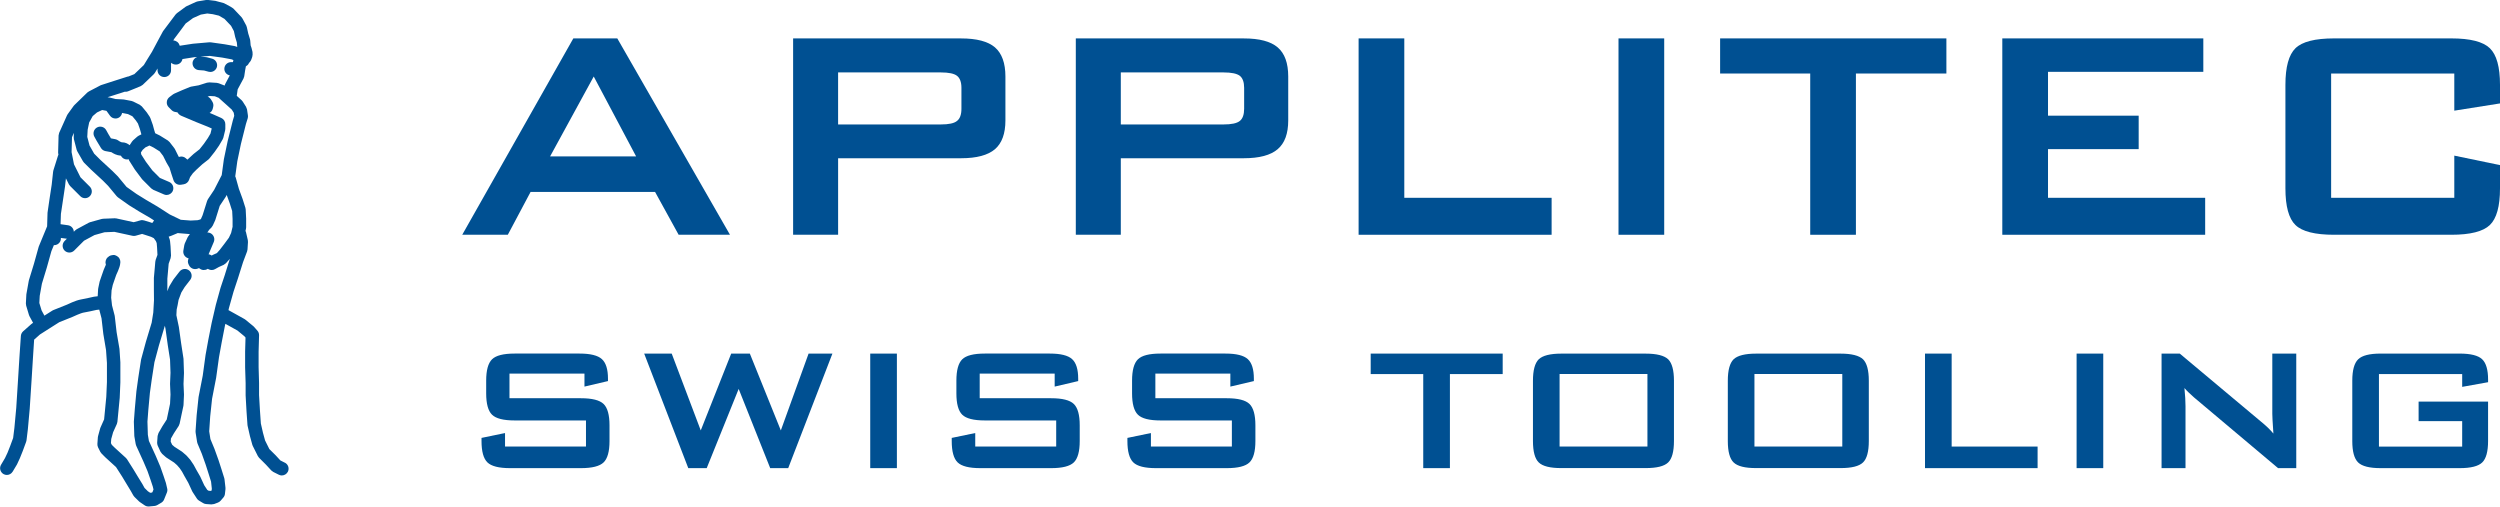 <svg xmlns="http://www.w3.org/2000/svg" id="Calque_2" data-name="Calque 2" viewBox="0 0 1920 389.02"><defs><style>      .cls-1 {        fill: #005092;        stroke-width: 0px;      }    </style></defs><g id="Calque_1-2" data-name="Calque 1"><path id="Penseur" class="cls-1" d="M218.74,355.34l-3.43-1.74-3.59-3.9-4.86-4.82-3.28-6.6-1.62-5.9-1.62-7.14-.69-9.87-.69-11.96v-9.26l-.35-12.15v-11.88l.35-12.61c.04-1.31-.42-2.58-1.27-3.55l-2.51-2.85-.58-.58-6.02-4.94-.77-.54-6.36-3.55-5.98-3.32.35-1.58,3.51-12.5,3.43-10.38c.04-.12,3.59-11.5,3.9-12.38.23-.73,3.12-8.25,3.12-8.29l.31-1.5.35-5.67-.12-1.5-1.39-6.02c-.12-.35-.23-.69-.39-1.04l.35-1.54.15-1.2v-6.71l-.35-6.98-.23-1.31-2.12-6.71-2.85-7.79-2.43-8.68c-.08-.35-.19-.66-.39-.96l1.58-11.57,2.78-13.31,3.86-15.35,1.35-4.32c.23-.77.27-1.54.15-2.31l-.69-4.63-.77-1.97-2.47-3.9-.85-1.04-3.78-3.43.69-4.94,2.39-4.47,2.08-3.86.58-1.7.69-4.59.58-3.09c.89-.5,1.66-1.16,2.12-2.08l.23-.46.81-.93.04-.08c.35-.42.66-.89.85-1.43.04,0,.04-.04.04-.04v-.04l.54-1.43.31-1.04.23-1.54-.08-1.97-.62-2.51-.12-.5-.69-2.04-.31-3.63-.19-1.08-1.35-4.4-1.04-4.71-.46-1.39-2.85-5.28-.81-1.16-3.16-3.36-3.2-3.36-1.85-1.23-5.28-2.82-5.32-1.43-1.27-.35-5.67-.69-1.5.04-6.36,1.04-1.27.39-7.06,3.2-.96.54-6.71,4.94-1.08,1.08-4.78,6.36-4.78,6.36-.39.69-4.09,7.6-4.05,7.6-3.24,5.21-3.01,4.94-3.74,3.59-3.55,3.39-3.86,1.54-.42.19c-.39.04-.77.12-1.12.23l-9.91,3.16-9.91,3.2-.81.31-8.83,4.63-1.23.85-9.87,9.57-.62.69-4.59,6.36-.54.93-6.02,13.42-.46,2.01-.35,13.08.12,1.16.12.58c-.15.23-.27.5-.35.77l-3.55,11.3-.19,1-1.08,9.91-1.74,11.42-1.39,9.57-.08.62-.31,10.38-2.12,5.13-4.24,10.26-.19.58-3.55,12.73-3.86,12.61-.15.62-1.77,9.91-.08.62-.35,6.75.23,1.77,2.12,7.06.39.96,2.78,5.13-.62.42-.69.5-6.36,5.63c-1,.93-1.62,2.2-1.7,3.55l-1.08,15.93-1.08,17.36-1.39,21.91-1.43,15.43-.96,7.71-2.28,6.17-2.04,5.17-1.93,4.09-3.01,5.09c-1.5,2.43-.69,5.63,1.77,7.14.85.5,1.74.73,2.66.73,1.77,0,3.47-.93,4.47-2.55l3.16-5.28.27-.5,2.12-4.59,2.24-5.59,2.51-6.83.31-1.16,1.04-8.49,1.43-15.74,1.43-22.06,1.08-17.36.89-13.77,4.47-3.97,7.44-4.74,7.37-4.67,10.18-4.09c.27-.12,1.89-.89,3.74-1.66,1.74-.77,4.09-1.54,4.24-1.54,2.74-.42,9.14-1.85,10.45-2.16l2.12-.23,1.74,6.67,1.39,12.04,2.08,12.38.69,9.87v14.66l-.5,11.42-1.66,17.24-2.66,5.98-.31.73-1.66,6.06-.19,1.04-.35,5.09c-.04.93.15,1.81.54,2.66l1.7,3.39,1,1.35,2.93,2.93,8.14,7.41,4.67,7.29,3.16,5.25,3.51,5.79,1.93,3.43.89,1.16,3.43,3.36.69.58,3.63,2.47c.89.62,1.89.93,2.97.93h.42l4.24-.39c.77-.08,1.5-.31,2.16-.69l3.09-1.81c.96-.58,1.74-1.47,2.16-2.55l2.12-5.25c.39-.96.5-2.08.23-3.09l-.93-4.01-.12-.46-1.74-5.21-2.55-7.29-.15-.31-3.24-7.64-5.32-11.65-.81-4.74-.31-10.07.66-8.76,1.23-13.39,1.39-10.03,2.08-13.42,3.43-12.81,4.51-14.97.08-.27.5,2.39,1.74,12.54,1.74,11.11.35,10.11-.35,8.29v.42l.35,7.95-.35,7.1-1.31,6.33-1.23,5.79-3.36,5.21-2.97,5.17-.69,2.24-.35,4.94c-.04.85.12,1.74.46,2.55l2.12,4.59,1.31,1.74,2.82,2.47.62.46,5.67,3.66,2.28,2.01,2.04,2.35,1.81,2.66,2.01,3.7,2.78,4.86,3.05,6.6.39.66,3.2,4.9c.46.66,1,1.2,1.7,1.58l3.09,1.85c.69.42,1.5.69,2.35.73l3.93.27,2.16-.31,2.85-1.08c.81-.31,1.54-.81,2.12-1.47l2.12-2.47c.69-.81,1.12-1.81,1.2-2.89l.39-3.51v-1.08l-.73-6.4-.19-.96-2.24-7.14-2.12-6.56-3.16-8.79-3.12-7.52-.93-5.94.77-11.57,1.43-13.46,3.12-16.05,2.2-15.85,2.08-11.46,2.47-12.69.35-1.5,3.32,1.85,5.98,3.32,5.32,4.4.85.96-.31,10.72v12.15l.39,12.19v9.41l.69,12.31.73,10.34.12.77,1.77,7.79,1.81,6.6.35.93,3.9,7.79.96,1.35,5.32,5.32,4.09,4.44,1.5,1.12,4.24,2.12c.73.39,1.54.58,2.31.58,1.89,0,3.74-1.08,4.67-2.89,1.27-2.55.23-5.67-2.31-6.94ZM178.66,174.01l-1.16,4.9-1.7,3.66-3.59,4.86-3.47,4.51-2.16,2.43-2.93,1.31-.39.19-.66.39-.66-.39c-.58-.31-1.16-.5-1.77-.58l.15-.27,2.08-4.94,1.81-4.28c.93-2.28.15-4.9-1.85-6.29-.93-.66-2.04-.96-3.12-.93l1.39-2.08,1.77-1.77,1.04-1.54,1.77-3.86.23-.62,3.32-10.61,4.51-6.79.31-.54.54-1.04,2.35,6.48,1.85,5.86.31,6.06v5.86ZM133.76,29.89l4.55-6.06,4.28-5.79,5.67-4.17,5.98-2.66,4.94-.85,4.24.54,4.71,1.12,4.24,2.47,2.39,2.51,2.7,2.85,2.16,4.05.93,4.24.12.46,1.23,4.05.31,3.43-1.04-.39-1-.31-7.75-1.39-10.49-1.47-1.16-.04-12.38,1.08-.35.04-9.99,1.54-.27-.66c-.69-2.01-2.58-3.32-4.67-3.39l.66-1.23ZM90.98,72.02l4.98-1.62c.15.04.35.08.5.08.66,0,1.35-.12,1.97-.39l4.78-1.93,4.78-1.97,1.62-1.04,4.24-4.05,4.24-4.09.85-1.04,2.04-3.36v1.35c0,2.89,2.31,5.21,5.21,5.21s5.17-2.31,5.17-5.21v-4.74l.12-1c1.12,1.04,2.74,1.58,4.4,1.31,2.24-.35,3.86-2.08,4.24-4.17l9.3-1.47,2.01-.15c-1.93.66-3.36,2.39-3.55,4.51-.19,2.85,1.93,5.36,4.78,5.59l4.09.31,3.43.93c.46.12.93.19,1.39.19,2.28,0,4.36-1.54,5.01-3.82.73-2.78-.89-5.63-3.66-6.4l-3.9-1.04-.96-.15-4.09-.35,7.1-.58,9.68,1.31,7.06,1.31,1.47.58c-.08.15-.15.31-.15.5l-.23,1.08h-1.43c-2.85,0-5.17,2.31-5.17,5.17,0,2.55,1.81,4.55,4.2,5.01l-.73,1.35-2.85,5.36-.39,1.12-4.51-1.74-1.54-.35-5.63-.35-1.89.23-6.4,2.01-5.71,1-1.04.31-6.02,2.47-5.79,2.55-1.04.58-2.82,2.12c-1.2.93-1.97,2.31-2.04,3.82-.12,1.5.42,2.97,1.5,4.01l2.12,2.12c.73.77,1.7,1.27,2.74,1.47l1.81.31.46.62c.12.23.31.46.5.66l.04.04c.54.58,1.2,1,1.93,1.31l11.5,4.86,8.95,3.59,2.97,1.31-.96,3.93-2.01,3.43-3.05,4.4-3.32,4.2-4.47,3.51-.31.27-4.55,4.2-1.2-1.04c-1.27-1.2-3.09-1.62-4.74-1.2-.19.08-.39.15-.58.23l-.39-.66-2.66-5.36-.54-.85-3.55-4.59-1.35-1.23-5.67-3.51-.42-.27-3.66-1.81-.77-2.51-1-3.7-.12-.39-1.77-4.94-.58-1.16-2.12-3.16-.35-.46-3.51-4.24-1.66-1.31-4.98-2.47-1.35-.46-5.67-1.08-.69-.08-5.82-.31-3.78-.96-.39-.08-2.01-.35,8.37-2.66ZM46.81,164.09l1.39-9.26,1.74-11.65.69-6.21,2.28,4.59.96,1.31,7.79,7.79c1,1.04,2.35,1.54,3.66,1.54s2.66-.5,3.66-1.54c2.04-2.01,2.04-5.28,0-7.33l-7.17-7.17-4.98-9.95-1.85-9.37.31-11.46,1.47-3.36-.15,3.32.15,1.58,2.12,8.14.54,1.27,4.24,7.41.81,1.12,5.32,5.28,9.33,8.64,3.93,3.97,6.56,7.91,1,.93,8.49,6.02,7.71,4.78,8.6,5.01,2.85,1.85-.08.27-1.23,1.74-1.54-.54-4.71-1.43c-.96-.31-1.97-.35-2.93-.04l-5.09,1.39-5.13-1.12-8.14-1.77-1.31-.12-8.83.35-1.2.19-8.87,2.47-1.04.42-9.22,4.98-1.2.89-1.04,1.04c-.08-2.47-1.93-4.63-4.47-4.98l-5.71-.81.27-8.1ZM119.53,199.74l-.27,1.31-.35,4.24-.73,8.14v8.95l.08,8.29-.54,9.37-1.23,7.75-4.47,14.81-3.59,13.23-.12.58-2.12,13.77-1.43,10.34-1.23,13.69-.69,9.1-.04.58.35,10.76.08.73,1,5.71.39,1.27,5.55,12.15,3.12,7.33,2.47,7.06,1.62,4.9.5,2.16-.81,2.08-.58.31-1.16.12-1.74-1.16-2.58-2.55-1.62-2.93-3.63-5.9-3.24-5.36-5.05-7.98-.89-1-8.49-7.75-2.2-2.16-.69-1.35.23-3.16,1.43-5.17,2.89-6.4.42-1.62,1.77-18.4.5-11.88v-15.43l-.69-10.3-.08-.5-2.12-12.38-1.39-12.07-.12-.73-2.01-7.75-.39-3.55-.27-2.35.31-5.59.93-4.24,2.62-7.6c.27-.5.81-1.77,1.43-3.2.73-2.12,1.58-3.51,1.77-6.52,0-.62.04-1.47-.66-2.82-.58-1.43-3.01-3.01-4.78-2.85-3.12.31-3.47,1.31-4.32,1.85-1.58,1.5-2.04,3.74-1.35,5.63-.69,1.74-1.62,3.78-1.62,3.78l-.19.5-2.82,8.14-.19.62-1.04,4.94-.12.81-.31,5.44-2.58.31-.5.08s-7.91,1.81-9.84,2.08c-4.4.77-10.34,3.9-10.69,3.97l-10.34,4.13-.85.42-6.13,3.9-2.16-4.01-1.74-5.71.31-5.52,1.66-9.26,3.78-12.42,3.51-12.58,1.93-4.67c.08,0,.15.04.23.04,1.58,0,3.12-.73,4.13-2.08.81-1.04,1.08-2.28,1-3.47l4.05.54c.19.04.39.04.58.04l-1.77,1.77c-2.01,2.04-2.01,5.32,0,7.37,2.04,2.01,5.32,2.01,7.37-.04l7.56-7.56,8.02-4.32,7.71-2.16,7.6-.31,7.48,1.62,6.33,1.39c.85.19,1.7.19,2.51-.04l4.94-1.39,3.12,1,3.78,1.23,2.08,1.04,1.66,2.31.58,1.5.27,3.2.31,5.82-1.43,3.97ZM127.05,162.55l-6.21-3.97-8.68-5.09-7.29-4.51-7.68-5.44-6.29-7.6-.31-.39-4.24-4.24-9.37-8.64-4.67-4.67-3.55-6.21-1.74-6.67.31-5.55,1.16-5.55,2.7-4.86,3.32-2.82,3.93-1.85,3.32.62,2.7,3.74c1,1.43,2.62,2.16,4.24,2.16,1.04,0,2.08-.31,3.01-.96,1.12-.81,1.81-2.01,2.04-3.32l4.55.89,3.36,1.66,2.66,3.2,1.62,2.39,1.47,4.17,1.04,3.7.12.46-1.93.93-1.23.81-3.2,2.82-.85,1-1.81,2.74c-1.35-1.16-3.39-2.24-5.9-2.2-.04.04-.89-.19-1.62-.62-.73-.39-1.16-.77-1.2-.77-.66-.5-1.43-.85-2.24-1l-3.39-.66-1.97-3.28-1.7-3.05c-1.39-2.51-4.55-3.39-7.06-2.01-2.47,1.39-3.39,4.55-2.01,7.06l1.77,3.2,3.28,5.44c.77,1.27,2.01,2.16,3.47,2.43l4.59.85c1.35.93,3.78,2.39,7.29,2.7.89,1.81,2.74,2.89,4.67,2.89.42,0,.81-.12,1.23-.23l.39,1,4.24,6.71.23.35,5.32,7.1.46.54,6.71,6.71,1.62,1.12,8.14,3.51c.66.31,1.35.46,2.04.46,2.01,0,3.93-1.2,4.78-3.12,1.16-2.66-.08-5.71-2.7-6.87l-7.21-3.12-5.79-5.79-4.94-6.6-3.59-5.63-.23-1.54,1.35-2.01,2.12-1.89,3.05-1.43,3.2,1.58,4.67,2.93,2.62,3.43,2.62,5.21,2.35,4.05,1.23,4.01,1.81,5.44c.81,2.43,3.24,3.9,5.79,3.47l2.12-.35c1.81-.31,3.36-1.58,4.01-3.32l.81-2.16,2.16-3.01,2.89-2.89,4.28-3.93,4.82-3.78.85-.89,3.9-4.94,3.39-4.86.19-.35,2.47-4.24.58-1.35,1.39-5.67.15-1.23v-3.55c0-2.04-1.2-3.9-3.09-4.74l-6.36-2.82-2.62-1.08c1.16-.66,2.04-1.77,2.39-3.16l.35-1.43c.35-1.35.12-2.74-.58-3.93l-1.08-1.77c-.62-1-1.54-1.77-2.62-2.2l1.66-.5,3.9.23,2.93,1.16,3.16,2.85,3.24,2.89,3.7,3.36,1.5,2.39.35,2.35-1.04,3.47-3.97,15.82-2.85,13.66-.08.39-1.66,12.19-5.82,11.34-4.78,7.17-.62,1.31-3.47,10.99-1.23,2.78-.5.46-2.04.58-5.44.27-7.52-.58-8.41-4.05-3.43-2.2ZM172.87,210.54l-3.51,10.53-3.59,13-3.24,14-2.55,12.92-2.12,11.73-2.16,15.82-3.12,15.97-.08.42-1.47,13.93-.85,12.34.08,1.2,1.12,7.1.35,1.2,3.28,7.83,2.97,8.37,2.04,6.36,2.08,6.63.58,5.36-.12,1.35-.19.23-.54.19-1.58-.12-1.04-.62-2.35-3.59-2.97-6.44-.19-.39-2.85-4.94-2.04-3.78-.27-.42-2.12-3.16-.39-.54-2.51-2.85-.46-.46-2.85-2.47-.58-.46-5.71-3.7-1.7-1.5-1.12-2.39.19-2.43,2.24-3.93,3.74-5.75.69-1.74,1.43-6.75,1.43-6.71.12-.85.35-7.75v-.46l-.35-7.95.35-8.25v-.39l-.35-10.61-.08-.62-1.74-11.34-1.77-12.65-.08-.35-1.81-8.6.23-4.36.73-3.39.73-4.01,2.12-5.67,2.58-4.2,4.24-5.48c1.77-2.28,1.35-5.52-.93-7.29-2.28-1.77-5.52-1.35-7.29.93l-4.4,5.67-.35.5-2.97,4.9-.42.89-1.2,3.12v-9.61l.69-7.87.31-3.59,1.5-4.32.31-2.01-.35-7.06-.39-4.09-.31-1.39-.73-1.97,1.35-.46.39-.12,5.36-2.24.39.12,8.79.73-1.2,1.62-.58.93-2.12,4.59-.39,1.31-.73,4.24c-.42,2.55,1.08,4.98,3.51,5.79l.54.19c-.73,1.43-.77,3.2,0,4.67l.35.69c1.2,2.35,3.93,3.43,6.4,2.55l1.23-.46.58.42c1.74,1.31,4.05,1.39,5.9.27l.23-.15.5.27c.77.46,1.66.66,2.51.66s1.74-.19,2.55-.66l2.97-1.66,3.7-1.66,1.74-1.27,3.01-3.36c-.89,2.82-3.7,11.76-3.7,11.76Z"></path><polygon class="cls-1" points="1113.53 287.29 1113.53 359.53 1093.05 359.53 1093.05 287.29 1052.69 287.29 1052.69 271.56 1154.06 271.56 1154.06 287.29 1113.53 287.29"></polygon><path class="cls-1" d="M1281.16,275.93c-3.05-2.87-8.79-4.35-17.32-4.35h-64.77c-8.53,0-14.28,1.48-17.32,4.35-2.96,2.96-4.44,8.44-4.44,16.45v46.31c0,8.1,1.48,13.58,4.44,16.45,3.05,2.96,8.79,4.35,17.32,4.35h64.77c8.53,0,14.28-1.39,17.32-4.35,2.96-2.87,4.44-8.36,4.44-16.45v-46.31c0-8.01-1.48-13.49-4.44-16.45ZM1265.23,342.96h-67.47v-55.71h67.47v55.71Z"></path><path class="cls-1" d="M1430.81,275.93c-3.05-2.87-8.79-4.35-17.32-4.35h-64.77c-8.53,0-14.28,1.48-17.32,4.35-2.96,2.96-4.44,8.44-4.44,16.45v46.31c0,8.1,1.48,13.58,4.44,16.45,3.05,2.96,8.79,4.35,17.32,4.35h64.77c8.53,0,14.28-1.39,17.32-4.35,2.96-2.87,4.44-8.36,4.44-16.45v-46.31c0-8.01-1.48-13.49-4.44-16.45ZM1414.88,342.96h-67.47v-55.71h67.47v55.71Z"></path><polygon class="cls-1" points="1478.4 359.53 1478.4 271.56 1498.87 271.56 1498.87 342.96 1564.87 342.96 1564.87 359.53 1478.4 359.53"></polygon><rect class="cls-1" x="1594.83" y="271.56" width="20.47" height="87.97"></rect><path class="cls-1" d="M1660.08,359.53v-87.97h13.98l61.92,51.85c2.11,1.72,3.97,3.34,5.58,4.87,1.61,1.53,3.08,3.1,4.41,4.7-.33-4.94-.56-8.43-.67-10.49-.11-2.05-.17-3.63-.17-4.74v-46.19h18.4v87.97h-13.98l-64.58-54.35c-1.55-1.39-2.92-2.63-4.08-3.75-1.16-1.11-2.24-2.25-3.24-3.41.28,2.72.48,5.28.62,7.7.14,2.41.2,4.51.2,6.28v47.52h-18.39Z"></path><path class="cls-1" d="M1890.95,287.29h-63.92v55.68h63.92v-19.56h-33.46v-14.98h53.35v30.29c0,8.05-1.49,13.52-4.49,16.44-3,2.91-8.77,4.37-17.31,4.37h-60.68c-8.55,0-14.31-1.46-17.31-4.37-3-2.92-4.49-8.39-4.49-16.44v-46.36c0-7.99,1.5-13.45,4.49-16.4,3-2.94,8.77-4.41,17.31-4.41h60.68c8.43,0,14.17,1.44,17.23,4.33,3.05,2.89,4.58,8.1,4.58,15.65v2l-19.89,3.58v-9.82Z"></path><path class="cls-1" d="M448.87,286.95h-57.59v18.89h54.85c8.6,0,14.41,1.47,17.44,4.41,3.02,2.94,4.54,8.41,4.54,16.4v12.07c0,7.99-1.51,13.46-4.54,16.4-3.02,2.94-8.84,4.41-17.44,4.41h-54.35c-8.6,0-14.41-1.47-17.44-4.41-3.02-2.94-4.53-8.41-4.53-16.4v-2.41l18.06-3.75v10.4h62.17v-20.06h-54.85c-8.55,0-14.31-1.47-17.31-4.41-3-2.94-4.49-8.41-4.49-16.4v-9.74c0-7.99,1.5-13.45,4.49-16.4,3-2.94,8.76-4.41,17.31-4.41h49.94c8.27,0,13.97,1.41,17.1,4.24,3.13,2.83,4.7,7.85,4.7,15.06v1.83l-18.06,4.24v-9.99Z"></path><polygon class="cls-1" points="528.6 359.53 494.73 271.56 515.87 271.56 538.18 330.56 561.56 271.56 575.88 271.56 599.68 330.56 620.99 271.56 639.3 271.56 605.34 359.53 591.52 359.53 567.3 298.69 542.75 359.53 528.6 359.53"></polygon><rect class="cls-1" x="668.34" y="271.56" width="20.47" height="87.97"></rect><path class="cls-1" d="M810,286.95h-57.59v18.89h54.85c8.6,0,14.41,1.47,17.44,4.41,3.02,2.94,4.53,8.41,4.53,16.4v12.07c0,7.99-1.51,13.46-4.53,16.4-3.03,2.94-8.84,4.41-17.44,4.41h-54.35c-8.6,0-14.41-1.47-17.44-4.41-3.03-2.94-4.54-8.41-4.54-16.4v-2.41l18.06-3.75v10.4h62.17v-20.06h-54.85c-8.55,0-14.32-1.47-17.31-4.41-3-2.94-4.49-8.41-4.49-16.4v-9.74c0-7.99,1.5-13.45,4.49-16.4,3-2.94,8.76-4.41,17.31-4.41h49.94c8.27,0,13.97,1.41,17.1,4.24,3.13,2.83,4.7,7.85,4.7,15.06v1.83l-18.06,4.24v-9.99Z"></path><path class="cls-1" d="M944.91,286.95h-57.59v18.89h54.85c8.6,0,14.41,1.47,17.44,4.41,3.02,2.94,4.54,8.41,4.54,16.4v12.07c0,7.99-1.51,13.46-4.54,16.4-3.02,2.94-8.84,4.41-17.44,4.41h-54.35c-8.6,0-14.41-1.47-17.44-4.41-3.02-2.94-4.53-8.41-4.53-16.4v-2.41l18.06-3.75v10.4h62.17v-20.06h-54.85c-8.55,0-14.32-1.47-17.31-4.41-3-2.94-4.49-8.41-4.49-16.4v-9.74c0-7.99,1.5-13.45,4.49-16.4,3-2.94,8.76-4.41,17.31-4.41h49.94c8.27,0,13.97,1.41,17.1,4.24,3.13,2.83,4.7,7.85,4.7,15.06v1.83l-18.06,4.24v-9.99Z"></path><path class="cls-1" d="M474.09,29.51h-33.78l-85.31,150.78h35l17.5-32.91h95.58l18.11,32.91h39.43L474.09,29.51ZM422.47,120.13l33.52-61.37,32.56,61.37h-66.07Z"></path><path class="cls-1" d="M764.15,36.39c-5.4-4.61-14.1-6.88-26.03-6.88h-129.01v150.78h34.56v-58.76h94.45c11.93,0,20.63-2.35,26.03-6.96,5.31-4.61,8.01-11.93,8.01-22.11v-33.69c0-10.27-2.7-17.76-8.01-22.37ZM738.38,83.57c0,4.44-1.13,7.57-3.4,9.31-2.18,1.83-6.35,2.7-12.45,2.7h-78.87v-39.96h78.87c6.09,0,10.27.87,12.45,2.61,2.26,1.74,3.4,4.87,3.4,9.23v16.11Z"></path><path class="cls-1" d="M981.26,36.39c-5.4-4.61-14.02-6.88-26.03-6.88h-129.01v150.78h34.56v-58.76h94.45c12.01,0,20.63-2.35,26.03-6.96,5.4-4.61,8.1-11.93,8.1-22.11v-33.69c0-10.27-2.7-17.76-8.1-22.37ZM955.5,83.57c0,4.44-1.13,7.57-3.31,9.31-2.26,1.83-6.44,2.7-12.54,2.7h-78.87v-39.96h78.87c6.09,0,10.27.87,12.54,2.61,2.18,1.74,3.31,4.87,3.31,9.23v16.11Z"></path><polygon class="cls-1" points="1043.41 180.3 1043.41 29.49 1078.5 29.49 1078.5 151.91 1191.64 151.91 1191.64 180.3 1043.41 180.3"></polygon><rect class="cls-1" x="1243.01" y="29.49" width="35.1" height="150.81"></rect><polygon class="cls-1" points="1425.34 56.46 1425.34 180.3 1390.25 180.3 1390.25 56.46 1321.05 56.46 1321.05 29.49 1494.83 29.49 1494.83 56.46 1425.34 56.46"></polygon><polygon class="cls-1" points="1537.77 180.3 1537.77 29.49 1692.15 29.49 1692.15 55.17 1572.87 55.17 1572.87 88.84 1642.5 88.84 1642.5 114.53 1572.87 114.53 1572.87 151.91 1693.57 151.91 1693.57 180.3 1537.77 180.3"></polygon><path class="cls-1" d="M1884.9,56.46h-94.59v95.45h94.59v-32.39l35.1,7.28v17.83c0,13.79-2.59,23.18-7.78,28.18-5.18,4.99-15.05,7.49-29.61,7.49h-90.03c-14.65,0-24.54-2.5-29.68-7.49-5.14-4.99-7.7-14.39-7.7-28.18v-79.47c0-13.7,2.57-23.06,7.7-28.11,5.14-5.04,15.03-7.56,29.68-7.56h90.03c14.55,0,24.42,2.52,29.61,7.56,5.18,5.04,7.78,14.41,7.78,28.11v14.27l-35.1,5.56v-28.54Z"></path></g></svg>